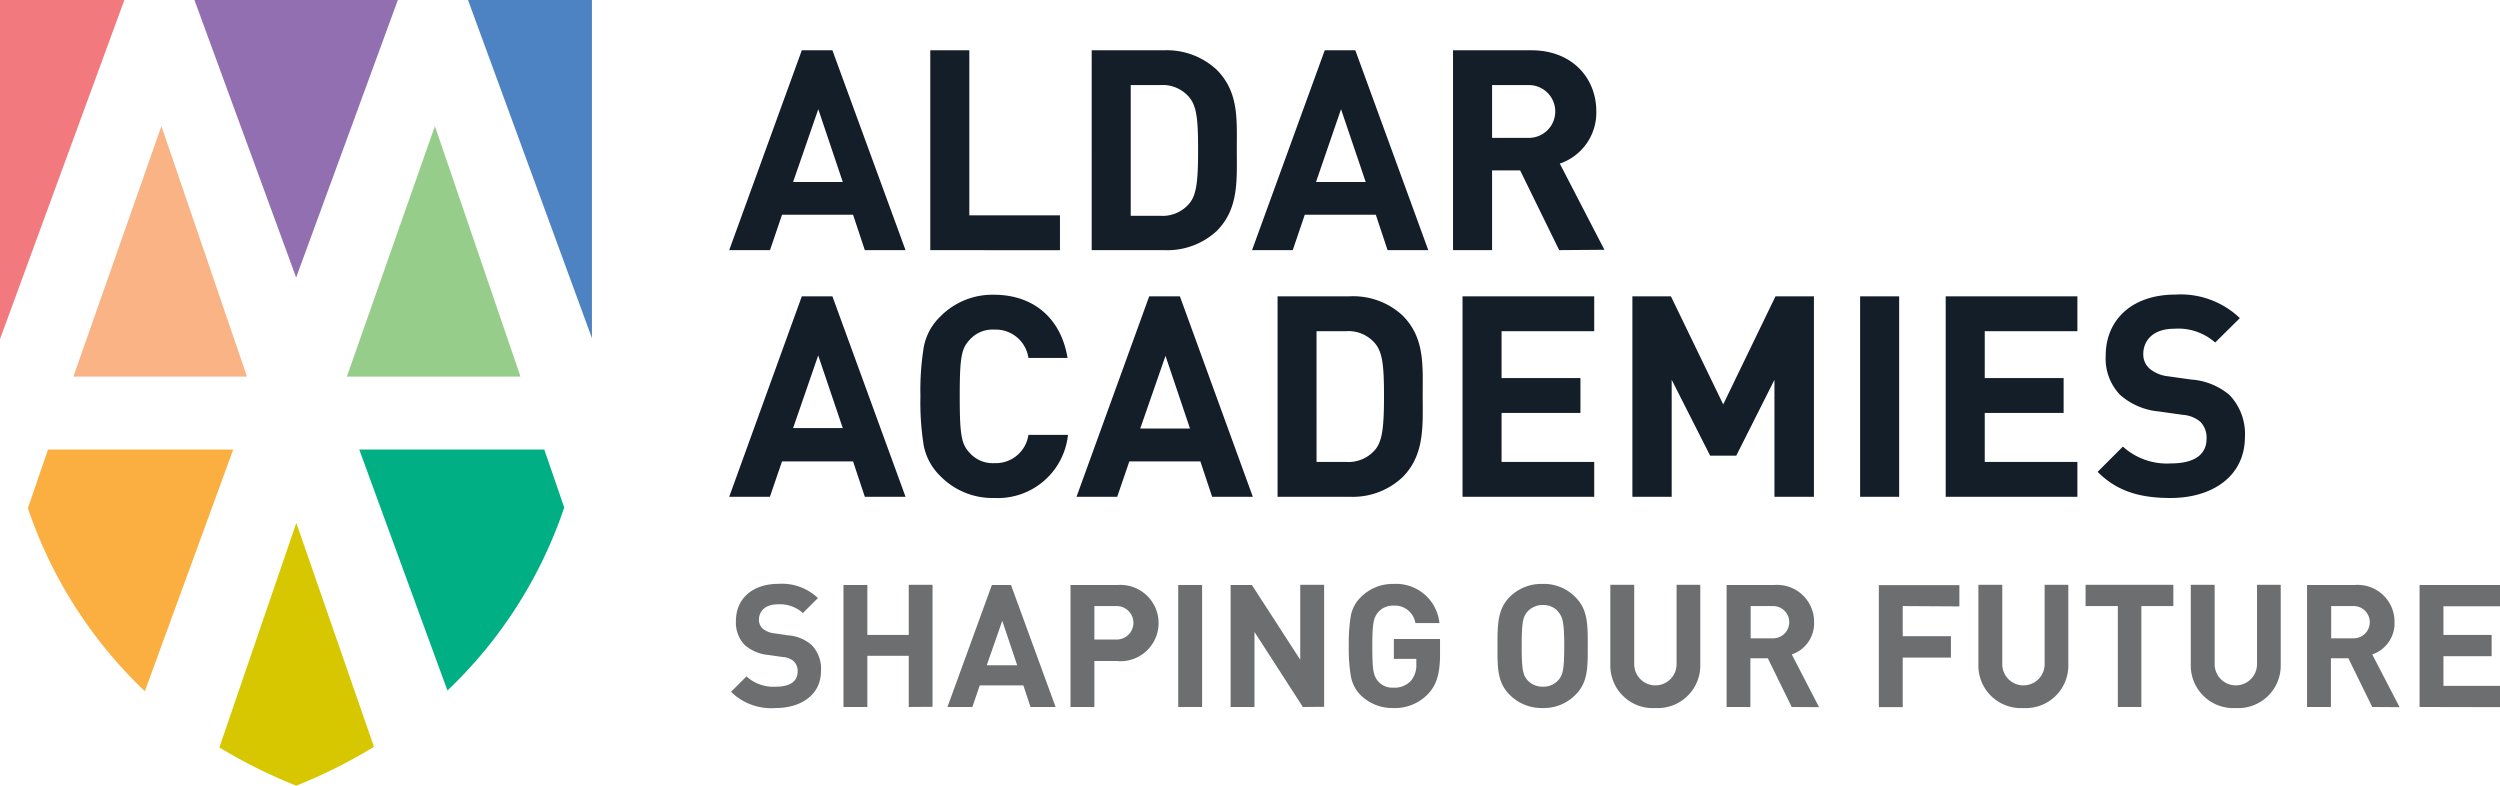 <svg xmlns="http://www.w3.org/2000/svg" viewBox="0 0 286.85 90.15"><defs><style>.cls-1{fill:#f27a7f;}.cls-2{fill:#926fb0;}.cls-3{fill:#4e83c3;}.cls-4{fill:#96cd8a;}.cls-5{fill:#f9b384;}.cls-6{fill:#00af84;}.cls-7{fill:#faaf40;}.cls-8{fill:#d7c700;}.cls-9{fill:#131e29;}.cls-10{fill:#6d6e70;}</style></defs><title>Asset 12</title><g id="Layer_2" data-name="Layer 2"><g id="Layer_1-2" data-name="Layer 1"><polygon class="cls-1" points="14.27 0 0 0 0 38.91 14.27 0"/><polygon class="cls-2" points="33.98 31.84 45.65 0 22.31 0 33.98 31.84"/><polygon class="cls-3" points="67.92 38.8 67.92 0 53.7 0 67.92 38.8"/><polygon class="cls-4" points="39.8 43.21 59.72 43.21 49.9 14.47 39.8 43.21"/><polygon class="cls-5" points="8.42 43.21 28.34 43.21 18.52 14.47 8.42 43.21"/><path class="cls-6" d="M62.45,51.58H41.22L51.34,79.23a51.79,51.79,0,0,0,13.4-21Z"/><path class="cls-7" d="M5.51,51.58,3.2,58.31a51.83,51.83,0,0,0,13.42,21L26.76,51.58Z"/><path class="cls-8" d="M34,60,25.17,85.76A59.05,59.05,0,0,0,34,90.15h0a59.71,59.71,0,0,0,8.91-4.46Z"/><path class="cls-9" d="M99.23,28.7l-1.35-4.06H89.73L88.35,28.7H83.67L92,5.77h3.51L103.9,28.7ZM93.89,12.53,91,20.88h5.7Z"/><path class="cls-9" d="M106.74,28.7V5.77h4.48V24.71h10.4v4Z"/><path class="cls-9" d="M139.6,26.51a8.35,8.35,0,0,1-6.06,2.19h-8.28V5.77h8.28A8.39,8.39,0,0,1,139.6,8c2.57,2.58,2.31,5.73,2.31,9.18S142.17,23.94,139.6,26.51Zm-3.13-15.33a4,4,0,0,0-3.35-1.42h-3.38v15h3.38a4,4,0,0,0,3.35-1.42c.84-1,1-2.67,1-6.15S137.31,12.21,136.47,11.18Z"/><path class="cls-9" d="M159.21,28.7l-1.35-4.06h-8.15l-1.38,4.06h-4.67L152,5.77h3.51l8.37,22.93Zm-5.34-16.17L151,20.88h5.7Z"/><path class="cls-9" d="M178.9,28.7l-4.48-9.15H171.2V28.7h-4.48V5.77h9c4.67,0,7.44,3.19,7.44,7a6.17,6.17,0,0,1-4.19,6l5.12,9.89ZM175.42,9.76H171.2v6.06h4.22a3,3,0,1,0,0-6.06Z"/><path class="cls-9" d="M99.23,57l-1.35-4.06H89.73L88.34,57H83.67L92,34h3.51L103.9,57ZM93.88,40.78,91,49.12h5.7Z"/><path class="cls-9" d="M114.08,57.14a8.36,8.36,0,0,1-6.18-2.51A6.66,6.66,0,0,1,106,51.19a31.08,31.08,0,0,1-.39-5.71,31,31,0,0,1,.39-5.7,6.51,6.51,0,0,1,1.87-3.44,8.37,8.37,0,0,1,6.18-2.52c4.42,0,7.67,2.58,8.44,7.25H118a3.78,3.78,0,0,0-3.87-3.25A3.51,3.51,0,0,0,111.25,39c-.94,1-1.13,2-1.13,6.47s.19,5.48,1.13,6.48a3.54,3.54,0,0,0,2.86,1.19A3.78,3.78,0,0,0,118,49.9h4.54A8.1,8.1,0,0,1,114.08,57.14Z"/><path class="cls-9" d="M139.08,57l-1.35-4.06h-8.15L128.19,57h-4.67L131.86,34h3.52L143.75,57Zm-5.35-16.17-2.9,8.34h5.71Z"/><path class="cls-9" d="M160.92,54.76A8.32,8.32,0,0,1,154.86,57h-8.27V34h8.27a8.32,8.32,0,0,1,6.06,2.19c2.58,2.57,2.32,5.73,2.32,9.18S163.5,52.18,160.92,54.76ZM157.8,39.43A4,4,0,0,0,154.45,38h-3.39V53h3.39a4,4,0,0,0,3.35-1.42c.83-1,1-2.67,1-6.15S158.63,40.46,157.8,39.43Z"/><path class="cls-9" d="M167.81,57V34h15.11v4H172.29v5.38h9.05v4h-9.05V53h10.63v4Z"/><path class="cls-9" d="M203.6,57V43.58l-4.38,8.7h-3l-4.41-8.7V57H187.3V34h4.42l6,12.4,6-12.4h4.41V57Z"/><path class="cls-9" d="M213.43,57V34h4.48V57Z"/><path class="cls-9" d="M223.25,57V34h15.11v4H227.73v5.38h9.05v4h-9.05V53h10.63v4Z"/><path class="cls-9" d="M249.06,57.14c-3.48,0-6.12-.74-8.38-3l2.9-2.9a7.5,7.5,0,0,0,5.54,1.93c2.64,0,4.06-1,4.06-2.83a2.57,2.57,0,0,0-.71-1.94,3.48,3.48,0,0,0-2-.8l-2.77-.39a7.77,7.77,0,0,1-4.44-1.9,6,6,0,0,1-1.65-4.51c0-4.09,3-7,8-7A9.82,9.82,0,0,1,257,36.5l-2.83,2.8a6.41,6.41,0,0,0-4.71-1.58c-2.38,0-3.54,1.32-3.54,2.9a2.18,2.18,0,0,0,.68,1.64,3.94,3.94,0,0,0,2.12.91l2.71.38a7.62,7.62,0,0,1,4.38,1.77,6.45,6.45,0,0,1,1.77,4.87C257.56,54.63,253.86,57.14,249.06,57.14Z"/><path class="cls-10" d="M89,81.24a6.58,6.58,0,0,1-5.12-1.86l1.77-1.77a4.58,4.58,0,0,0,3.39,1.18c1.61,0,2.48-.61,2.48-1.73a1.55,1.55,0,0,0-.44-1.18,2.05,2.05,0,0,0-1.24-.49l-1.69-.24A4.79,4.79,0,0,1,85.44,74a3.71,3.71,0,0,1-1-2.76c0-2.5,1.85-4.25,4.88-4.25a6,6,0,0,1,4.53,1.63l-1.73,1.72a3.9,3.9,0,0,0-2.88-1c-1.45,0-2.16.81-2.16,1.77a1.38,1.38,0,0,0,.41,1,2.49,2.49,0,0,0,1.3.55l1.65.24A4.6,4.6,0,0,1,93.12,74a3.91,3.91,0,0,1,1.08,3C94.2,79.7,91.94,81.24,89,81.24Z"/><path class="cls-10" d="M104.27,81.12V75.25H99.52v5.87H96.78v-14h2.74v5.73h4.75V67.1H107v14Z"/><path class="cls-10" d="M118.24,81.12l-.82-2.48h-5l-.85,2.48h-2.86l5.1-14H116l5.12,14ZM115,71.23l-1.78,5.1h3.49Z"/><path class="cls-10" d="M128.26,75.84h-2.69v5.28h-2.74v-14h5.43a4.38,4.38,0,1,1,0,8.74Zm-.13-6.3h-2.56v3.84h2.56a1.92,1.92,0,1,0,0-3.84Z"/><path class="cls-10" d="M135.19,81.12v-14h2.74v14Z"/><path class="cls-10" d="M149.49,81.12l-5.55-8.61v8.61H141.2v-14h2.44l5.55,8.58V67.1h2.74v14Z"/><path class="cls-10" d="M163.84,79.64a5.26,5.26,0,0,1-4,1.6,5.18,5.18,0,0,1-3.78-1.54A4.07,4.07,0,0,1,155,77.59a18.76,18.76,0,0,1-.24-3.48,18.88,18.88,0,0,1,.24-3.49,4,4,0,0,1,1.14-2.1A5.14,5.14,0,0,1,159.88,67a5,5,0,0,1,5.28,4.49H162.4a2.38,2.38,0,0,0-2.52-2,2.24,2.24,0,0,0-1.75.75c-.51.65-.67,1.16-.67,3.94s.12,3.31.67,4a2.17,2.17,0,0,0,1.75.72,2.52,2.52,0,0,0,2-.78,2.75,2.75,0,0,0,.63-1.87V75.6h-2.58V73.32h5.3v2.05C165.18,77.42,164.81,78.62,163.84,79.64Z"/><path class="cls-10" d="M180.79,79.7A5.07,5.07,0,0,1,177,81.24a5.15,5.15,0,0,1-3.8-1.54c-1.42-1.42-1.38-3.17-1.38-5.59s0-4.18,1.38-5.59A5.11,5.11,0,0,1,177,67a5,5,0,0,1,3.78,1.54c1.42,1.41,1.4,3.17,1.4,5.59S182.21,78.28,180.79,79.7Zm-2-9.53a2.27,2.27,0,0,0-1.75-.75,2.32,2.32,0,0,0-1.77.75c-.53.59-.67,1.24-.67,3.94s.14,3.34.67,3.94a2.31,2.31,0,0,0,1.77.74,2.27,2.27,0,0,0,1.75-.74c.54-.6.69-1.24.69-3.94S179.3,70.76,178.76,70.17Z"/><path class="cls-10" d="M189.93,81.24a4.87,4.87,0,0,1-5.16-4.93V67.1h2.74v9.11a2.43,2.43,0,1,0,4.86,0V67.1h2.72v9.21A4.88,4.88,0,0,1,189.93,81.24Z"/><path class="cls-10" d="M205.58,81.12l-2.74-5.59h-2v5.59h-2.73v-14h5.49a4.24,4.24,0,0,1,4.55,4.29,3.77,3.77,0,0,1-2.56,3.68l3.13,6.05Zm-2.13-11.58h-2.58v3.7h2.58a1.85,1.85,0,1,0,0-3.7Z"/><path class="cls-10" d="M218.32,69.54V73h5.53v2.45h-5.53v5.69h-2.74v-14h9.24v2.44Z"/><path class="cls-10" d="M232.14,81.24A4.87,4.87,0,0,1,227,76.31V67.1h2.74v9.11a2.43,2.43,0,1,0,4.86,0V67.1h2.72v9.21A4.88,4.88,0,0,1,232.14,81.24Z"/><path class="cls-10" d="M245.7,69.54V81.12H243V69.54H239.3V67.1h10.07v2.44Z"/><path class="cls-10" d="M256.53,81.24a4.88,4.88,0,0,1-5.16-4.93V67.1h2.74v9.11a2.43,2.43,0,1,0,4.86,0V67.1h2.72v9.21A4.87,4.87,0,0,1,256.53,81.24Z"/><path class="cls-10" d="M272.19,81.12l-2.74-5.59h-2v5.59h-2.74v-14h5.5a4.23,4.23,0,0,1,4.54,4.29,3.77,3.77,0,0,1-2.56,3.68l3.14,6.05Zm-2.13-11.58h-2.58v3.7h2.58a1.85,1.85,0,1,0,0-3.7Z"/><path class="cls-10" d="M277.62,81.12v-14h9.23v2.44h-6.49v3.29h5.53v2.44h-5.53v3.41h6.49v2.44Z"/></g></g></svg>